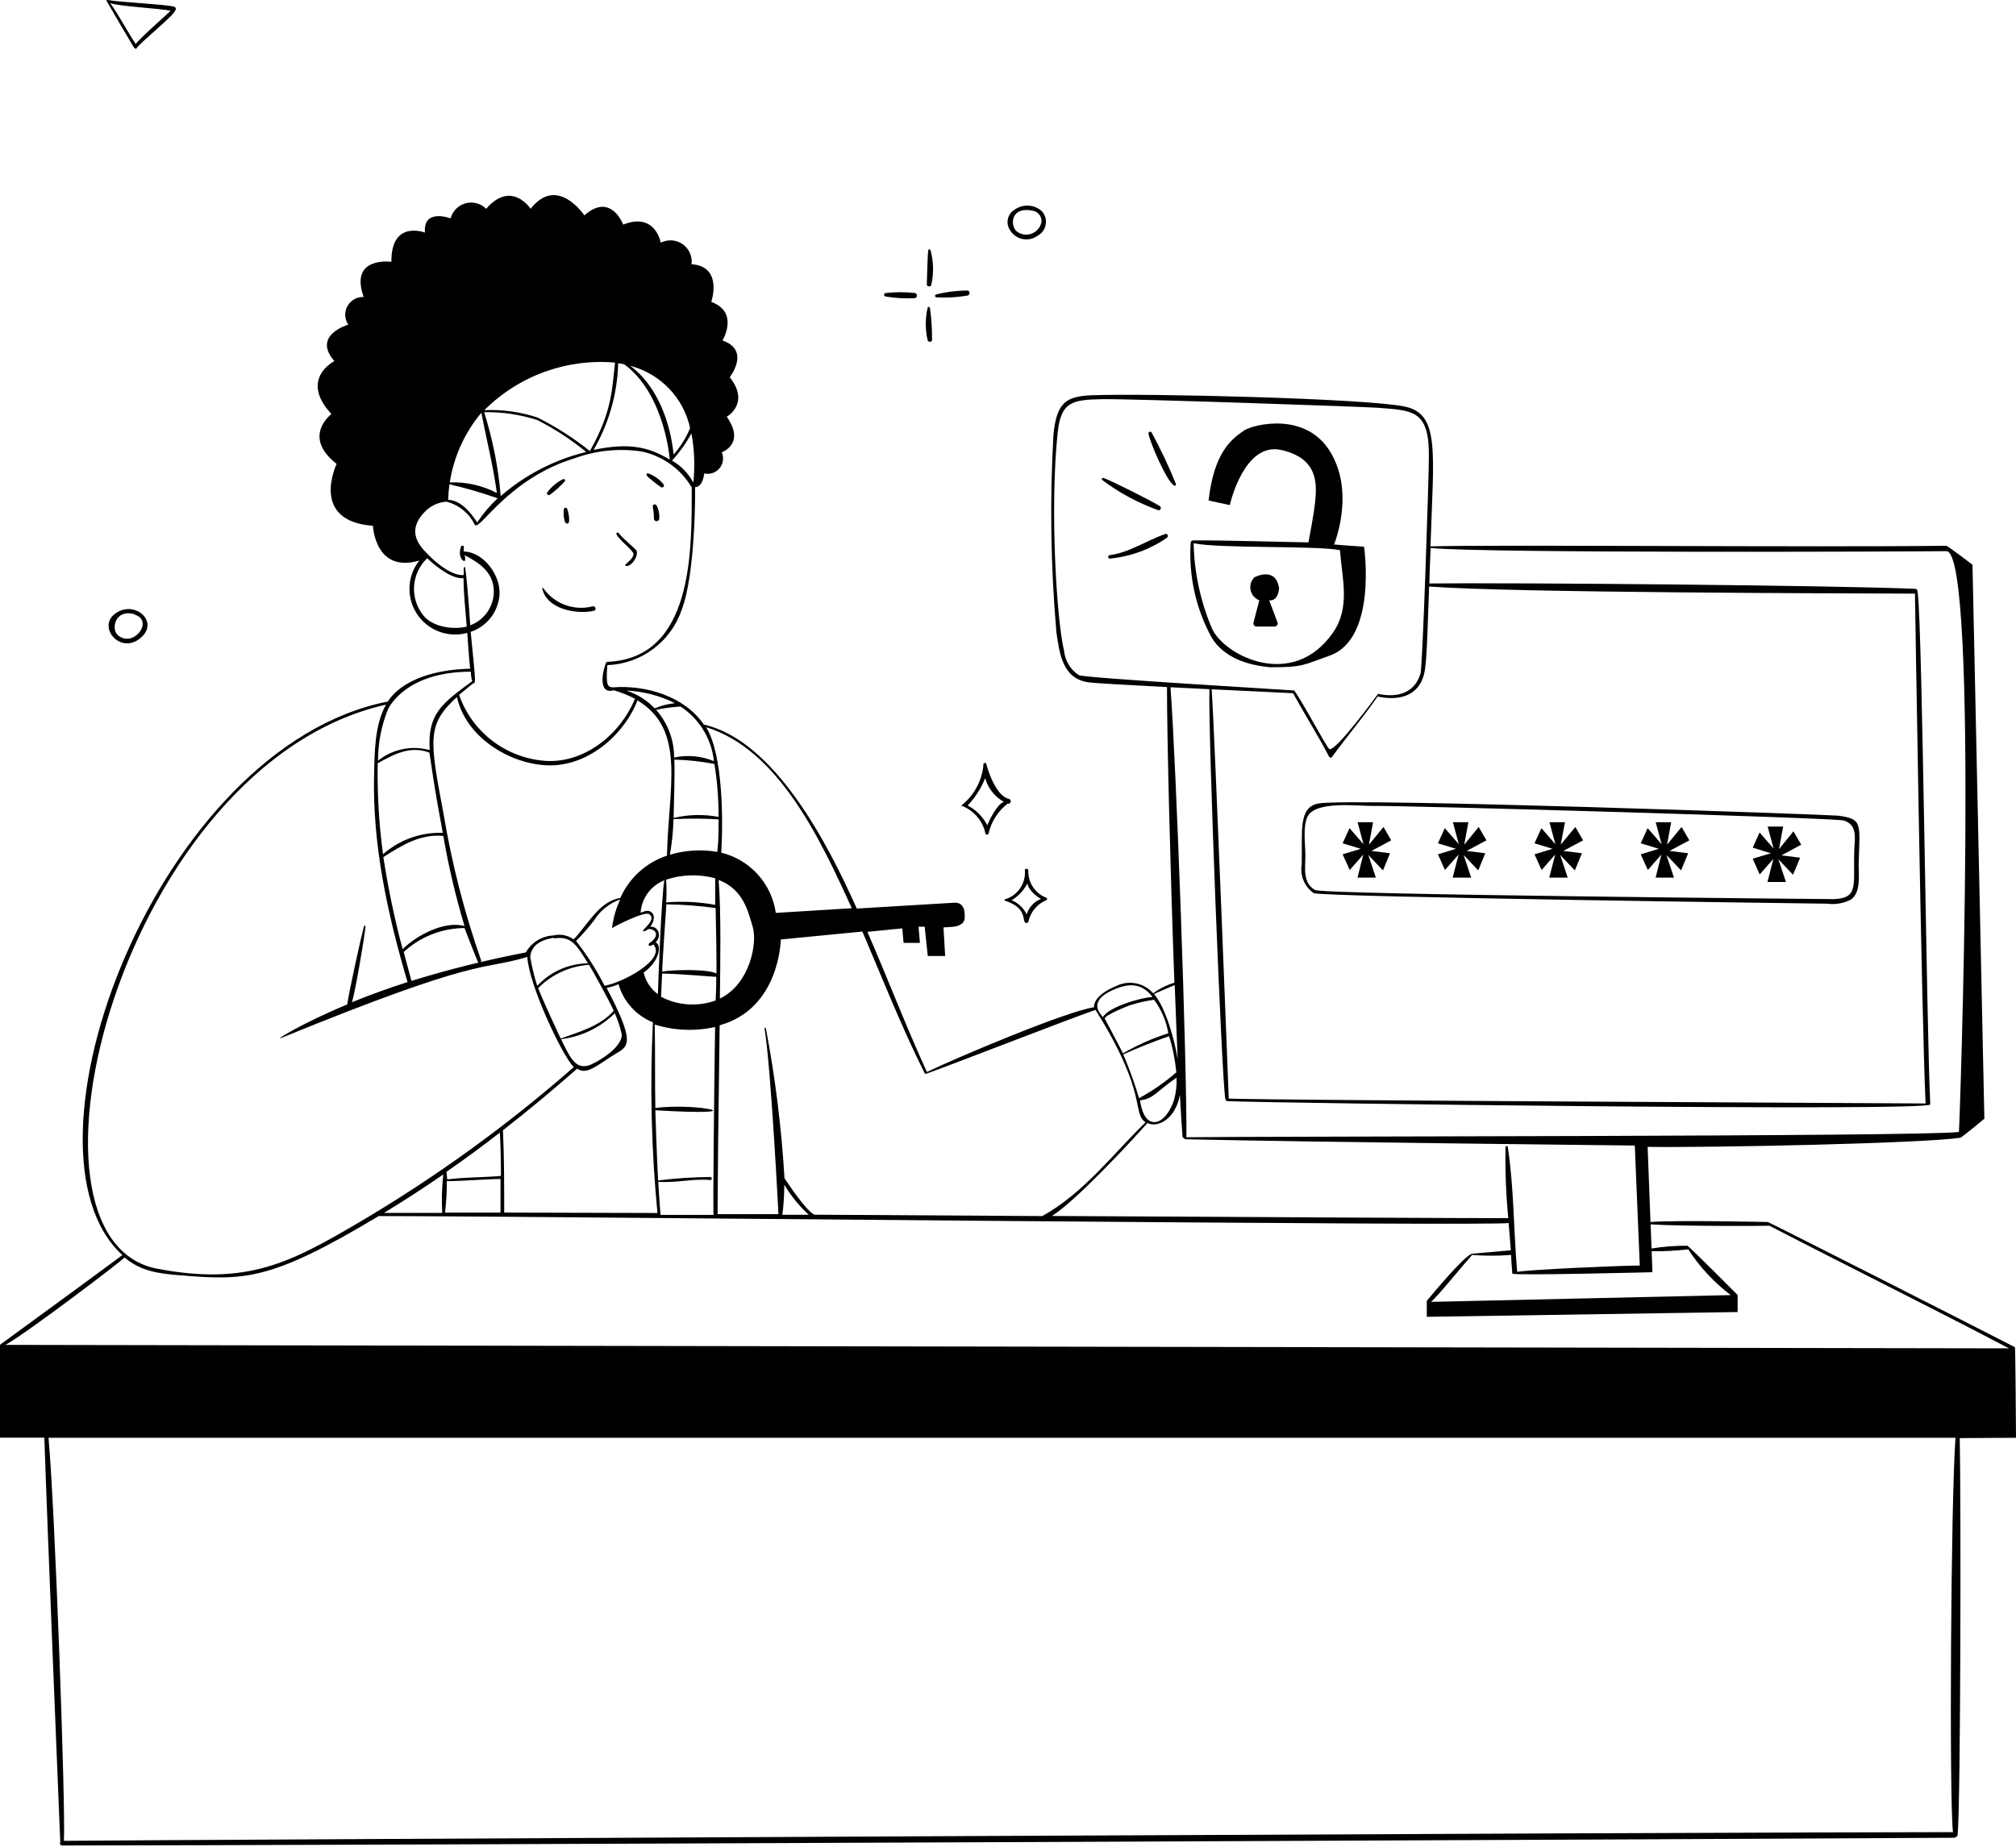 <svg width="431" height="395" viewBox="0 0 431 395" fill="none" xmlns="http://www.w3.org/2000/svg">
<path d="M135.43 118.472C135.43 119.265 134.455 120.057 133.91 120.533C133.366 121.009 133.91 121.077 134.183 121.009C135.226 120.805 136.452 118.902 136.111 117.838C135.884 117.271 132.935 115.051 132.277 113.987C132.118 113.738 131.664 113.987 131.778 114.191C132.141 115.323 135.476 117.747 135.43 118.472ZM139.56 108.278C139.707 109.15 139.798 110.023 139.809 110.906C139.809 111.631 140.921 111.631 140.944 110.906C141.023 109.932 140.819 108.947 140.377 108.075C140.172 107.712 139.515 107.848 139.56 108.278ZM121 111.88C121.148 112.005 121.352 112.005 121.499 111.88C121.931 111.495 121.499 109.23 121.227 108.754C121.125 108.584 120.91 108.516 120.739 108.607C120.683 108.641 120.626 108.686 120.592 108.754C120.388 109.275 120.501 111.586 121 111.88ZM117.529 105.832C118.686 104.983 119.752 104.02 120.728 102.955C120.841 102.819 120.83 102.627 120.694 102.502C120.626 102.434 120.524 102.412 120.433 102.434C119.049 103.114 117.847 104.122 116.939 105.379C116.882 105.594 117.018 105.821 117.245 105.866C117.347 105.889 117.438 105.866 117.529 105.832ZM141.307 104.178C141.511 104.303 141.772 104.235 141.897 104.031C141.965 103.929 141.976 103.793 141.942 103.68C141.057 102.513 139.832 101.653 138.448 101.188C138.267 101.256 138.187 101.449 138.244 101.63C138.255 101.664 138.278 101.709 138.312 101.732C138.652 102.23 140.762 103.793 141.307 104.178ZM126.968 130.613C127.603 130.477 127.331 129.549 126.718 129.662C122.725 130.693 118.505 129.141 116.145 125.766C116.099 125.698 116.02 125.686 115.952 125.732C115.941 125.732 115.929 125.754 115.918 125.766C116.78 130.251 123.201 131.451 126.968 130.613ZM291.621 116.909C291.621 116.909 285.927 116.524 285.223 116.433C286.063 114.168 289.148 104.79 284.565 96.907C279.369 87.846 267.934 90.768 266.006 92.037C263.011 94.03 259.517 97.043 258.382 107.033L262.92 108.007C262.92 108.007 265.915 94.415 273.924 96.228C281.933 98.04 281.548 103.567 281.139 107.554C280.912 109.683 280.095 114.123 279.732 115.98C277.464 115.98 260.832 115.482 254.911 115.572C254.752 115.64 254.627 115.765 254.57 115.935C254.071 123.07 255.648 130.194 259.108 136.457C261.785 140.693 266.777 142.256 271.564 142.687C278.643 142.687 278.598 142.211 284.157 140.24C294.526 136.729 291.621 116.909 291.621 116.909ZM259.154 134.509C256.669 128.699 255.319 122.47 255.183 116.161C260.492 117.339 281.842 116.637 286.471 117.656C286.948 123.954 288.74 129.866 284.951 135.325C276.352 147.625 261.854 140.24 259.154 134.509Z" fill="black"/>
<path d="M273.449 125.719C272.677 121.008 268.185 123.454 268.185 123.454C267.016 124.621 267.005 126.512 268.173 127.679C268.468 127.985 268.831 128.211 269.228 128.37L267.981 133.149C267.89 133.512 268.117 133.885 268.48 133.965C268.525 133.976 268.582 133.987 268.639 133.987H272.473C272.836 133.999 273.142 133.716 273.154 133.353C273.154 133.263 273.142 133.161 273.108 133.081L271.339 128.37C273.403 128.596 273.449 125.719 273.449 125.719ZM245.541 92.784C245.972 94.913 249.376 102.773 250.964 103.815C251.191 103.974 251.44 103.815 251.395 103.498C249.886 99.726 248.15 96.057 246.199 92.489C246.018 92.104 245.45 92.398 245.541 92.784ZM247.969 108.232C245.95 106.986 237.872 102.932 235.898 102.184C235.649 102.184 235.422 102.479 235.626 102.637C239.268 105.378 243.306 107.553 247.606 109.093C248.105 109.274 248.4 108.527 247.969 108.232ZM249.126 114.19C245.201 115.549 241.457 118.154 237.26 118.72C236.829 118.72 236.783 119.445 237.26 119.445C241.65 119.037 245.87 117.497 249.489 114.982C249.852 114.733 249.625 114.008 249.126 114.19ZM287.039 180.333L290.919 181.511L287.039 182.689L288.559 186.042L291.464 182.734L290.216 187.673H294.141L292.53 182.825L295.661 186.132L297.181 182.463L293.188 181.964L297.431 179.699L295.775 176.845L292.666 180.628L293.551 175.826H290.238L291.509 180.537L288.514 177.094L287.039 180.333ZM308.911 186.042L311.838 182.734L310.568 187.673H314.516L312.905 182.825L316.036 186.132L317.533 182.463L313.563 181.964L317.783 179.699L316.127 176.845L313.041 180.628L313.926 175.826H310.613L311.884 180.537L308.889 177.094L307.414 180.333L311.271 181.511L307.414 182.689L308.911 186.042ZM329.581 186.042L332.485 182.734L331.215 187.673H335.163L333.552 182.825L336.683 186.132L338.203 182.463L334.21 181.964L338.453 179.699L336.796 176.845L333.665 180.628L334.573 175.826H331.26L332.531 180.537L329.536 177.094L328.061 180.333L331.918 181.511L328.061 182.689L329.581 186.042ZM352.293 186.042L355.197 182.734L353.949 187.673H357.874L356.263 182.825L359.394 186.132L360.915 182.463L356.921 181.964L361.164 179.699L359.508 176.845L356.4 180.628L357.284 175.826H353.972L355.242 180.537L352.247 177.094L350.773 180.333L354.652 181.511L350.773 182.689L352.293 186.042ZM376.207 186.993L379.134 183.663L377.863 188.601H381.811L380.2 183.754L383.331 187.061L384.851 183.414L380.858 182.916L385.078 180.628L383.422 177.774L380.336 181.579L381.221 176.754H377.909L379.179 181.466L376.184 178.023L374.71 181.262L378.589 182.463L374.71 183.618L376.207 186.993Z" fill="black"/>
<path d="M281.887 171.817C277.531 172.61 278.438 177.752 278.302 184.82C277.871 187.187 278.869 189.599 280.843 190.981C282.137 191.842 390.431 193.246 390.658 193.246C392.416 193.484 394.198 193.167 395.763 192.34C398.032 190.641 397.261 186.586 397.374 184.185C397.624 176.053 398.214 175.125 392.972 174.422C390.908 174.218 289.011 170.571 281.887 171.817ZM394.175 175.464C396.988 176.325 396.603 178.975 396.444 181.309C396.126 189.169 397.556 192.046 392.065 192.272C391.838 192.272 282.953 191.321 281.161 190.324C278.393 188.761 279.096 185.544 279.074 182.872C279.074 180.606 278.484 176.755 279.55 174.604C281.206 171.251 290.123 172.338 293.164 172.338C299.403 172.202 392.428 174.875 394.175 175.464Z" fill="black"/>
<path d="M431 307.459C431 307.459 430.887 288.159 430.773 288.091C421.698 283.402 378.112 261.317 377.953 261.317C377.794 261.317 358.463 260.886 352.859 261.317L352.247 245.256C366.291 245.438 410.943 244.509 419.088 243.308C419.338 243.308 424.239 239.231 424.239 239.231L421.698 120.761C421.698 120.761 416.388 116.706 416.071 116.706C389.683 117.069 317.101 116.434 305.825 116.842C306.46 96.727 307.912 88.527 300.334 86.942C292.143 85.197 245.495 84.087 233.492 84.518C227.888 84.744 225.869 86.058 225.211 93.058C224.417 107.102 224.632 121.18 225.846 135.19C226.527 139.879 227.185 145.089 232.653 145.905C233.923 146.086 241.207 146.494 249.488 146.924C249.488 157.435 250.191 186.135 251.076 210.146C249.443 210.633 247.911 211.392 246.539 212.411C244.553 210.146 241.286 209.511 238.597 210.871C233.538 212.955 233.923 215.242 233.878 215.401C227.911 216.262 204.178 226.319 198.166 229.241C193.628 219.365 189.793 209.217 185.437 199.273L192.902 198.525L193.174 201.629H196.668L196.373 198.163H197.689L198.347 204.437H202.068L201.705 198.344C202.522 198.118 206.561 198.706 206.243 195.784C206.243 195.558 206.402 192.885 203.974 193.043L183.168 194.289C176.883 180.177 165.539 158.363 150.473 154.943C146.344 148.895 138.085 146.426 130.961 146.992C130.099 146.856 129.441 146.992 129.849 142.235C137.087 141.963 143.406 137.263 145.731 130.411C148.726 122.709 148.658 104.384 148.59 104.18C149.225 104.18 150.246 103.727 150.564 101.235C152.334 101.643 154.104 100.533 154.501 98.766C154.659 98.075 154.591 97.35 154.308 96.705C154.308 96.705 159.458 94.96 155.374 89.116C155.374 89.116 160.457 86.285 156.009 80.667C156.009 80.667 160.547 74.913 154.467 72.807C154.467 72.807 158.12 66.759 152.062 64.561C152.062 64.561 154.671 56.973 147.841 56.497C148.159 54.017 146.401 51.752 143.916 51.435C143.009 51.321 142.078 51.48 141.262 51.899C141.262 51.899 140.127 45.285 133.23 48.026C133.23 48.026 130.621 41.003 124.926 46.055C124.926 46.055 119.14 37.334 113.445 44.65C113.445 44.65 109.361 38.398 103.938 44.65C102.169 42.883 99.298 42.872 97.517 44.65C96.95 45.217 96.542 45.919 96.337 46.7C96.337 46.7 90.416 44.435 90.847 49.736C90.847 49.736 83.586 46.927 83.677 55.988C83.677 55.988 74.601 54.719 77.755 63.508C75.656 63.429 73.887 65.071 73.807 67.166C73.773 67.959 74 68.752 74.443 69.42C74.443 69.42 66.615 71.686 71.493 77.213C71.493 77.213 63.892 81.018 70.858 88.539C70.858 88.539 64.437 93.318 71.969 99.208C71.969 99.208 66.07 111.44 79.729 112.436C79.729 112.436 80.16 122.675 89.644 119.866C86.298 124.091 87.012 130.241 91.244 133.582C93.683 135.507 96.893 136.164 99.9 135.338C100.081 137.875 100.24 140.457 100.512 142.994C86.74 143.379 83.269 149.472 82.928 150.016C33.58 159.722 1.497 246.004 26.206 268.429C25.979 268.429 28.475 266.821 0 287.57V307.436H9.484C9.915 321.458 12.865 393.944 12.887 393.944C12.751 394.148 12.808 394.431 13.012 394.567C13.08 394.612 13.16 394.635 13.25 394.646C65.934 394.646 387.936 393.196 417.795 392.992C417.954 392.992 418.498 392.698 418.521 392.426C419.179 385.087 419.247 320.869 418.975 307.527L431 307.459ZM353.109 267.568C355.729 267.602 358.339 267.467 360.936 267.161C363.364 270.932 366.438 274.239 370.012 276.946L305.938 278.396C307.39 277.196 312.972 270.287 314.719 268.361C317.498 268.576 320.289 268.576 323.068 268.361C323.068 269.698 323.25 271.034 323.318 272.348C323.318 272.824 353.268 272.054 353.268 272.054L353.109 267.568ZM322.342 245.256C322.342 244.984 321.866 245.075 321.866 245.256C321.764 250.342 321.968 255.416 322.456 260.478C322.184 260.478 327.674 260.614 224.893 260.025C230.044 256.786 241.774 244.169 245.313 240.137C247.378 241.224 251.258 239.48 252.256 234.134C252.46 237.94 252.642 241.088 252.823 243.195C252.823 243.195 253.368 243.671 253.481 243.625C280.708 244.237 349.501 244.962 349.501 244.962L350.568 270.627C346.484 270.627 326.54 271.51 324.362 271.986C323.568 263.265 323.704 254.091 322.342 245.256ZM251.53 230.442C251.61 232.062 251.428 233.681 250.986 235.244C250.441 237.034 248.717 240.273 246.448 239.933C244.179 239.593 243.748 235.403 243.725 235.289C246.584 235.018 247.219 233.409 251.53 230.442ZM243.521 234.836C242.579 231.654 241.445 228.528 240.14 225.481C243.362 224.031 246.607 222.74 249.942 221.585C250.725 224.099 251.235 226.693 251.485 229.309C249.046 231.439 246.368 233.296 243.521 234.836ZM305.53 125.427C323.681 126.764 392.883 126.877 409.4 126.945C409.4 126.945 410.807 217.847 411.669 235.969C392.361 235.833 273.493 235.312 262.693 234.927C262.693 234.927 259.698 156.642 259.04 147.4L276.443 148.238C278.938 152.768 281.797 157.299 284.157 161.829C284.259 161.999 284.475 162.067 284.645 161.976C284.701 161.942 284.758 161.897 284.792 161.829C287.969 157.48 291.463 153.357 294.526 148.94C297.997 149.71 302.058 149.348 303.828 145.837C304.895 143.64 304.963 142.235 305.53 125.427ZM230.656 144.387C228.852 143.209 227.684 141.272 227.48 139.132C225.892 132.631 224.417 108.62 226.118 92.514C226.822 85.9 229.204 85.492 235.671 85.356C241.343 85.243 291.69 86.987 294.435 87.191C302.013 87.78 305.507 87.644 305.485 97.407C305.485 101.937 304.146 142.462 303.692 144.025C302.399 148.396 298.496 149.212 294.617 148.374C294.617 148.374 285.337 161.149 284.157 160.153C283.476 159.564 278.144 149.484 276.67 147.649C276.556 147.604 231.859 144.999 230.702 144.387H230.656ZM258.564 147.377C258.246 156.189 261.218 231.733 261.967 234.995C261.967 234.995 262.126 235.471 262.33 235.471C271.247 235.878 412.758 237.736 412.667 236.173C411.828 218.051 411.011 135.825 410.013 126.99C410.013 126.99 410.013 125.948 409.559 125.926C393.041 125.178 323.817 124.567 305.598 124.77C305.598 122.324 305.779 119.742 305.848 117.182C316.92 118.337 409.014 117.952 416.116 117.862C423.218 117.771 418.929 242.04 418.793 242.062C411.533 243.082 268.683 242.968 253.64 243.195C253.754 227.18 251.485 163.687 250.237 146.969L258.564 147.377ZM251.144 210.667C251.349 216.307 251.575 221.653 251.78 226.523C251.19 222.627 249.216 215.424 246.72 212.569C247.355 212.23 249.738 211.278 251.099 210.667H251.144ZM246.743 213.793C248.297 215.911 249.329 218.368 249.783 220.951C246.402 222.027 243.147 223.476 240.072 225.255C238.847 222.786 236.215 217.915 236.192 217.847C236.034 217.123 241.048 215.152 241.502 214.993C243.192 214.45 244.939 214.042 246.697 213.793H246.743ZM237.985 211.686C241.456 210.1 244.179 210.282 246.402 213.204C243.612 213.34 236.828 215.469 235.784 217.53C235.376 216.873 232.313 214.246 237.939 211.686H237.985ZM197.757 229.558C197.757 229.694 198.166 229.558 198.188 229.558C204.519 227.293 231.201 216.873 234.218 215.967C245.563 234.089 241.91 237.917 244.905 240.001C237.803 246.933 231.632 255.178 222.829 260.048L174.093 259.754C172.164 258.712 168.534 253.162 167.717 251.961C167.082 241.179 165.743 230.453 163.724 219.841C163.724 219.682 163.429 219.841 163.451 219.841C164.904 229.173 166.401 259.391 166.424 259.64H153.355C153.536 259.278 153.219 263.219 153.854 219.252C166.764 215.673 166.923 200.904 166.923 200.904L184.371 199.205C188.704 209.376 192.766 219.682 197.712 229.558H197.757ZM172.913 259.776H167.263C167.535 257.647 167.672 255.495 167.672 253.343C169.101 255.733 170.859 257.896 172.913 259.776ZM94.545 259.368H82.089C86.4 256.763 90.642 254 94.772 251.146C94.466 253.875 94.386 256.628 94.545 259.368ZM95.521 252.573C99.332 252.573 103.19 252.165 107.001 252.12V259.301H95.135C95.418 257.103 95.543 254.895 95.521 252.686V252.573ZM95.521 250.534C99.378 247.861 103.155 245.086 106.865 242.198C107.047 245.279 107.092 248.382 107.092 251.463C103.28 251.803 99.4 251.712 95.611 252.21C95.577 251.689 95.521 251.168 95.43 250.647L95.521 250.534ZM107.795 259.301C107.795 253.434 107.795 247.567 107.523 241.7C112.946 237.487 118.21 233.07 123.405 228.516C125.515 230.079 127.943 227.52 131.664 225.323C134.387 223.714 135.884 223.057 129.69 211.256C130.564 211.086 131.415 210.814 132.231 210.463C133.286 214.166 135.998 217.179 139.583 218.618C138.925 232.22 139.254 245.845 140.558 259.391L107.795 259.301ZM94.772 178.75C95.895 185.263 97.404 191.696 99.31 198.027C95.112 196.849 89.122 199.93 86.082 202.988C84.346 196.498 82.974 189.917 81.953 183.28C85.991 180.721 89.826 178.32 94.772 178.75ZM81.885 182.646C81.011 176.202 80.637 169.712 80.75 163.211C84.244 161.285 87.738 159.383 91.8 160.946C92.435 164.751 92.48 166.405 94.659 178.093C89.973 177.946 85.401 179.577 81.885 182.669V182.646ZM99.332 198.503C99.332 198.503 101.148 203.282 102.146 205.638C102.327 206.046 103.008 205.751 102.849 205.343C99.276 195.139 96.587 184.64 94.817 173.971C91.822 158.114 91.232 154.898 97.699 149.053C99.537 157.525 108.816 163.392 117.121 163.664C125.425 163.936 133.252 157.48 136.293 149.778C146.82 156.098 142.85 168.625 142.6 182.963C138.142 184.447 134.523 187.732 132.617 192.024C128.079 192.726 125.584 197.846 122.634 200.881C121.375 199.975 119.787 199.669 118.278 200.043C115.827 200.168 113.615 201.527 112.424 203.667C104.165 205.242 95.997 207.269 87.965 209.761C87.398 207.699 86.853 205.638 86.309 203.577C89.86 200.303 94.5 198.48 99.332 198.457V198.503ZM144.166 162.441C147.047 162.509 149.917 162.826 152.742 163.369C153.344 167.118 153.638 170.901 153.627 174.695C150.439 174.084 147.161 174.152 144.007 174.922C144.052 173.178 144.302 164.955 144.166 162.441ZM153.627 175.216C153.627 177.482 153.627 179.883 153.355 182.171C149.974 181.593 146.503 181.797 143.213 182.782C143.667 180.268 143.916 177.719 143.984 175.171C147.195 175.001 150.417 175.024 153.627 175.216ZM137.609 207.971C141.103 205.502 141.511 201.946 140.15 201.538C141.715 199.93 140.513 197.982 139.015 198.185C140.672 195.92 139.333 194.38 137.858 194.856L136.951 195.173C137.166 192.081 139.14 189.374 142.033 188.241C141.375 191.684 140.694 211.097 140.649 212.592C139.106 211.471 138.028 209.829 137.609 207.971ZM138.766 195.467C140.717 196.781 136.497 199.227 137.654 199.137C137.994 199.092 138.323 198.933 138.562 198.684C140.127 198.525 141.284 200.088 138.834 201.674C138.494 201.9 138.63 202.716 139.673 201.946C142.532 205.094 133.32 210.055 129.259 210.803C127.535 207.416 125.493 204.211 123.156 201.221C124.506 199.85 125.788 198.389 126.968 196.872C128.261 194.754 130.246 193.157 132.594 192.341C131.687 194.278 131.097 196.351 130.847 198.48C131.505 198.004 137.79 194.833 138.766 195.467ZM152.901 187.811V193.497C149.441 192.862 145.924 192.681 142.419 192.976C142.521 191.356 142.521 189.725 142.419 188.105C145.811 186.984 149.452 186.882 152.901 187.811ZM153.151 208.198C151.676 207.201 143.78 207.337 141.579 207.767C141.579 205.819 142.283 196.237 142.464 193.383C145.981 193.429 149.498 193.7 152.992 194.176C153.083 197.279 153.241 206.635 153.151 208.198ZM141.557 208.198C144.915 208.198 153.037 208.945 153.128 208.877C153.128 209.67 153.128 211.46 152.992 213.951C149.169 215.322 144.937 215.039 141.33 213.158C141.398 211.369 141.489 209.715 141.557 208.062V208.198ZM153.627 188.173C159.004 190.167 160.025 195.173 160.956 198.344C161.886 201.515 160.457 210.35 153.899 213.544C153.99 206.272 154.194 195.173 153.627 188.037V188.173ZM118.437 200.677C122.135 200.111 123.179 201.946 125.72 206C121.59 206.046 117.654 207.79 114.852 210.825C114.216 208.809 113.717 206.759 113.354 204.687C113.581 201.742 116.258 200.881 118.437 200.541V200.677ZM126.015 206.453C126.831 207.79 130.371 214.2 131.21 216.149C128.374 219.388 123.814 220.679 119.866 222.083C119.48 221.223 116.1 214.087 115.056 211.301C117.971 208.345 121.874 206.578 126.015 206.318V206.453ZM131.46 216.737C132.118 218.187 132.606 219.705 132.935 221.268C132.935 224.326 126.922 227.565 125.788 227.86C123.11 228.562 121.976 226.478 119.957 222.219C124.324 221.687 128.397 219.716 131.505 216.602L131.46 216.737ZM140.717 252.709C144.461 253.026 148.182 251.984 151.857 252.346C152.288 252.346 152.266 251.757 151.857 251.689C148.125 251.723 144.393 251.973 140.694 252.437C140.422 247.635 140.104 237.6 140.104 237.419C162.793 238.778 148.908 235.742 140.104 236.943C139.991 231.008 140.104 225.051 139.968 219.093C144.154 220.396 148.602 220.577 152.878 219.614C152.697 231.892 152.379 259.459 152.561 259.799H141.216C141.171 259.436 140.944 256.492 140.717 252.573V252.709ZM182.102 194.221L165.856 195.218C164.972 188.943 160.354 183.847 154.194 182.329C154.603 175.737 154.625 161.467 150.973 155.509C166.333 160.243 175.272 179.158 182.102 194.221ZM152.606 162.758C149.917 161.648 146.957 161.387 144.12 161.988C144.132 158.227 142.759 154.603 140.263 151.794C141.988 151.42 143.746 151.183 145.504 151.092C149.509 153.72 152.118 158.001 152.629 162.758H152.606ZM144.279 150.367C142.793 150.526 141.341 150.899 139.968 151.477C138.289 149.722 136.202 148.408 133.888 147.672C137.507 147.83 141.057 148.748 144.302 150.367H144.279ZM148.204 103.16C147.161 101.212 145.584 99.593 143.667 98.494C145.289 96.727 146.684 94.779 147.819 92.672C148.465 96.127 148.602 99.661 148.227 103.16H148.204ZM147.524 91.585C146.673 93.635 145.482 95.538 144.007 97.203C143.349 90.407 140.513 82.457 134.727 78.221C141.182 79.897 146.151 85.073 147.546 91.585H147.524ZM132.141 77.654L133.457 77.903C142.169 84.291 143.19 98.29 143.19 98.29C138.652 95.549 134.478 94.621 126.9 96.206C130.178 90.566 131.993 84.178 132.163 77.654H132.141ZM131.483 77.654C130.825 83.091 130.938 87.916 126.105 96.455C122.634 93.669 118.879 91.268 114.897 89.275C111.244 88.074 107.398 87.542 103.553 87.712C110.904 80.361 121.137 76.635 131.505 77.541L131.483 77.654ZM125.198 96.682C118.482 98.335 112.265 101.552 107.047 106.083C106.536 99.989 105.345 93.975 103.507 88.142C107.353 88.074 111.187 88.641 114.852 89.818C118.539 91.687 122.021 93.952 125.221 96.569L125.198 96.682ZM102.917 88.255C104.006 94.032 105.436 99.581 106.23 105.426C103.133 103.806 99.65 103.024 96.156 103.16C97.007 97.667 99.344 92.514 102.917 88.255ZM96.111 103.568C99.593 104.372 103.019 105.369 106.389 106.558C104.732 108.11 103.269 109.843 102.01 111.723C100.716 109.662 98.47 106.921 95.816 106.898C95.838 105.788 95.929 104.667 96.088 103.568H96.111ZM90.438 131.521C87.557 127.851 87.942 122.596 91.323 119.379C93.116 121.055 96.632 123.91 99.106 123.638C99.106 127.081 99.514 130.433 99.786 133.99C97.154 134.669 92.503 134.216 90.438 131.521ZM99.514 121.418C99.514 121.214 99.151 121.282 99.151 121.418V122.958C96.882 123.23 93.615 120.693 91.959 119.017C90.302 117.341 86.105 113.807 91.255 109.027C92.424 107.997 93.898 107.385 95.453 107.283C98.096 107.951 100.297 109.752 101.488 112.199C102.463 113.807 108.431 102.368 122.974 97.951C127.478 96.331 132.322 95.844 137.064 96.523C141.602 97.452 145.539 100.261 147.887 104.248C147.887 117.544 148.318 140.876 129.736 141.533C129.373 141.533 127.172 148.759 131.21 147.604C132.776 148.057 134.296 148.668 135.748 149.416C132.753 156.8 125.311 163.007 117.098 162.735C108.487 162.327 100.977 156.732 98.153 148.6C99.106 147.785 100.127 146.969 101.148 146.131C101.805 146.131 101.647 145.61 100.626 135.122C104.108 133.956 106.547 130.807 106.797 127.149C107.024 123.026 103.462 118.088 99.174 117.929C99.128 117.635 99.128 117.341 99.174 117.046C99.208 116.876 99.083 116.706 98.913 116.684C98.765 116.661 98.618 116.74 98.561 116.888C97.653 119.425 99.605 120.67 99.446 119.56C99.446 119.266 99.446 118.971 99.287 118.7C102.441 120.331 105.504 122.347 105.572 126.379C105.606 129.641 103.598 132.574 100.535 133.718C100.49 133.559 100.036 125.291 99.446 121.418H99.514ZM100.671 143.64C100.671 144.319 100.762 144.999 100.943 145.678C94.364 150.503 91.391 152.7 91.868 160.402C88.033 159.337 83.927 160.187 80.818 162.667C80.818 158.918 81.522 155.203 82.928 151.726C83.11 151.319 86.763 143.64 100.603 143.64H100.671ZM82.52 150.684C80.069 155.033 80.092 160.946 79.979 165.657C79.593 180.63 82.906 195.716 87.126 210.01C83.11 211.301 79.139 212.728 75.259 214.314C75.985 211.777 77.869 200.926 78.141 198.118C78.141 197.914 77.846 197.891 77.8 198.118C77.006 201.153 74.579 212.275 74.238 214.789C64.21 218.98 58.492 222.627 60.103 221.97C103.212 204.347 102.509 207.677 112.742 204.641C113.037 210.486 120.07 225.526 122.657 228.199C108.453 240.658 93.104 251.757 76.825 261.362C62.145 269.97 52.956 274.953 33.716 271.329C0.159 265.145 26.183 163.369 82.52 150.684ZM417.523 391.792C364.771 391.792 43.154 393.4 13.659 393.649C14.067 386.378 11.685 321.299 10.369 307.459H418.067C417.069 320.755 416.706 384.475 417.523 391.792ZM1.157 287.593C5.4 285.328 26.455 269.335 26.614 268.905C30.086 271.804 33.693 272.325 38.413 272.71C52.23 273.82 57.698 274.024 80.954 260.048C112.265 260.048 321.049 262.313 322.524 261.52C322.683 263.468 322.864 265.417 323 267.365L314.606 268.112C312.586 269.064 306.619 276.312 305.031 278.17V281.59L371.487 280.571V276.924C371.487 276.924 360.982 266.368 360.732 266.391C358.168 266.368 355.616 266.572 353.086 266.98L352.882 261.815C358.531 262.245 378.203 262.177 378.271 262.109C395.31 270.921 412.508 279.415 429.503 288.34L1.157 287.593Z" fill="black"/>
<path d="M205.494 172.268C208.148 173.242 210.122 175.519 210.689 178.294C210.791 178.464 211.007 178.532 211.177 178.441C211.234 178.407 211.291 178.362 211.325 178.294C211.903 175.745 213.344 173.469 215.409 171.861C215.692 171.94 215.987 171.781 216.067 171.498C216.146 171.215 215.987 170.921 215.704 170.841C212.641 170.139 210.916 163.661 210.871 163.366C210.825 163.072 210.304 163.094 210.258 163.366C210.009 166.877 208.273 170.105 205.494 172.268ZM210.621 166.401C211.223 168.553 212.663 170.377 214.615 171.475C213.185 171.951 211.529 175.304 211.075 176.482C210.145 174.669 208.681 173.197 206.878 172.246C208.488 170.558 209.759 168.576 210.621 166.401ZM219.856 186.063C219.72 185.678 219.039 185.724 219.107 186.063C219.357 188.918 217.553 191.545 214.796 192.338C214.796 192.338 214.637 192.542 214.796 192.587C219.039 193.946 218.653 196.076 219.039 197.118C219.152 197.344 219.425 197.435 219.64 197.333C219.731 197.287 219.81 197.219 219.856 197.118C220.275 195.113 221.625 193.437 223.486 192.587C223.804 192.587 224.008 192.111 223.735 191.998C221.285 191.081 219.708 188.68 219.856 186.063ZM219.493 195.532C218.835 194.161 217.689 193.085 216.271 192.519C217.712 191.647 218.88 190.39 219.651 188.895C219.788 190.254 221.693 191.794 222.556 192.225C221.081 192.802 219.958 194.026 219.493 195.532ZM199.095 60.956C199.651 58.499 199.606 55.939 198.936 53.504C198.936 53.3 198.505 53.232 198.46 53.504C198.278 54.614 198.21 59.507 198.142 60.798C198.052 61.228 198.982 61.455 199.095 60.956ZM199.05 73.03C199.254 72.917 199.345 72.679 199.254 72.464C199.277 70.233 199.129 68.013 198.8 65.804C198.755 65.668 198.619 65.6 198.483 65.645C198.403 65.668 198.347 65.736 198.324 65.804C197.791 68.092 197.791 70.47 198.324 72.758C198.415 73.019 198.698 73.155 198.959 73.075C198.993 73.075 199.027 73.053 199.05 73.03ZM200.252 63.584C202.419 63.709 204.597 63.584 206.741 63.222C207.422 63.222 207.467 62.089 206.741 62.134C204.529 62.134 202.328 62.417 200.184 62.95C200.014 62.972 199.878 63.131 199.901 63.301C199.923 63.471 200.082 63.607 200.252 63.584ZM189.316 63.403C191.381 63.754 193.48 63.867 195.578 63.765C195.885 63.709 196.089 63.403 196.021 63.097C195.976 62.871 195.805 62.701 195.578 62.655C193.548 62.429 191.483 62.429 189.452 62.655C188.999 62.633 188.794 63.222 189.316 63.403ZM221.807 50.423C223.463 49.551 224.087 47.513 223.225 45.859C223.078 45.576 222.885 45.304 222.646 45.077C221.001 43.684 218.63 43.594 216.883 44.851C215.42 45.746 214.966 47.66 215.862 49.121C215.919 49.211 215.976 49.302 216.044 49.381C217.28 51.25 219.81 51.76 221.671 50.514C221.716 50.48 221.762 50.457 221.807 50.423ZM220.99 45.1C222.011 45.372 222.703 46.312 222.669 47.365C222.397 49.166 220.707 50.412 218.903 50.14C218.313 50.05 217.757 49.8 217.292 49.427C215.93 48.181 216.044 43.968 220.99 45.1ZM24.685 131.178C20.782 133.941 25.411 139.717 29.631 136.75C34.555 133.194 28.837 128.142 24.685 131.178ZM28.814 131.449C33.035 132.718 28.429 138.789 25.116 135.753C23.732 134.417 24.64 130.136 28.814 131.359V131.449ZM29.177 10.352C29.79 9.219 37.277 3.262 37.391 2.311C37.618 2.152 37.663 1.835 37.504 1.62C37.436 1.529 37.346 1.461 37.232 1.427C35.235 0.906 25.774 0.498 23.051 0C22.915 0 22.711 -1.6877e-07 22.779 0.181C22.847 0.362 28.587 10.148 28.633 10.171C28.678 10.193 29.041 10.624 29.177 10.352ZM36.483 2.288C35.984 2.854 29.813 8.223 29.019 9.423C27.135 6.592 25.547 3.443 23.551 0.657C25.207 1.336 33.942 1.79 36.483 2.288Z" fill="black"/>
</svg>
